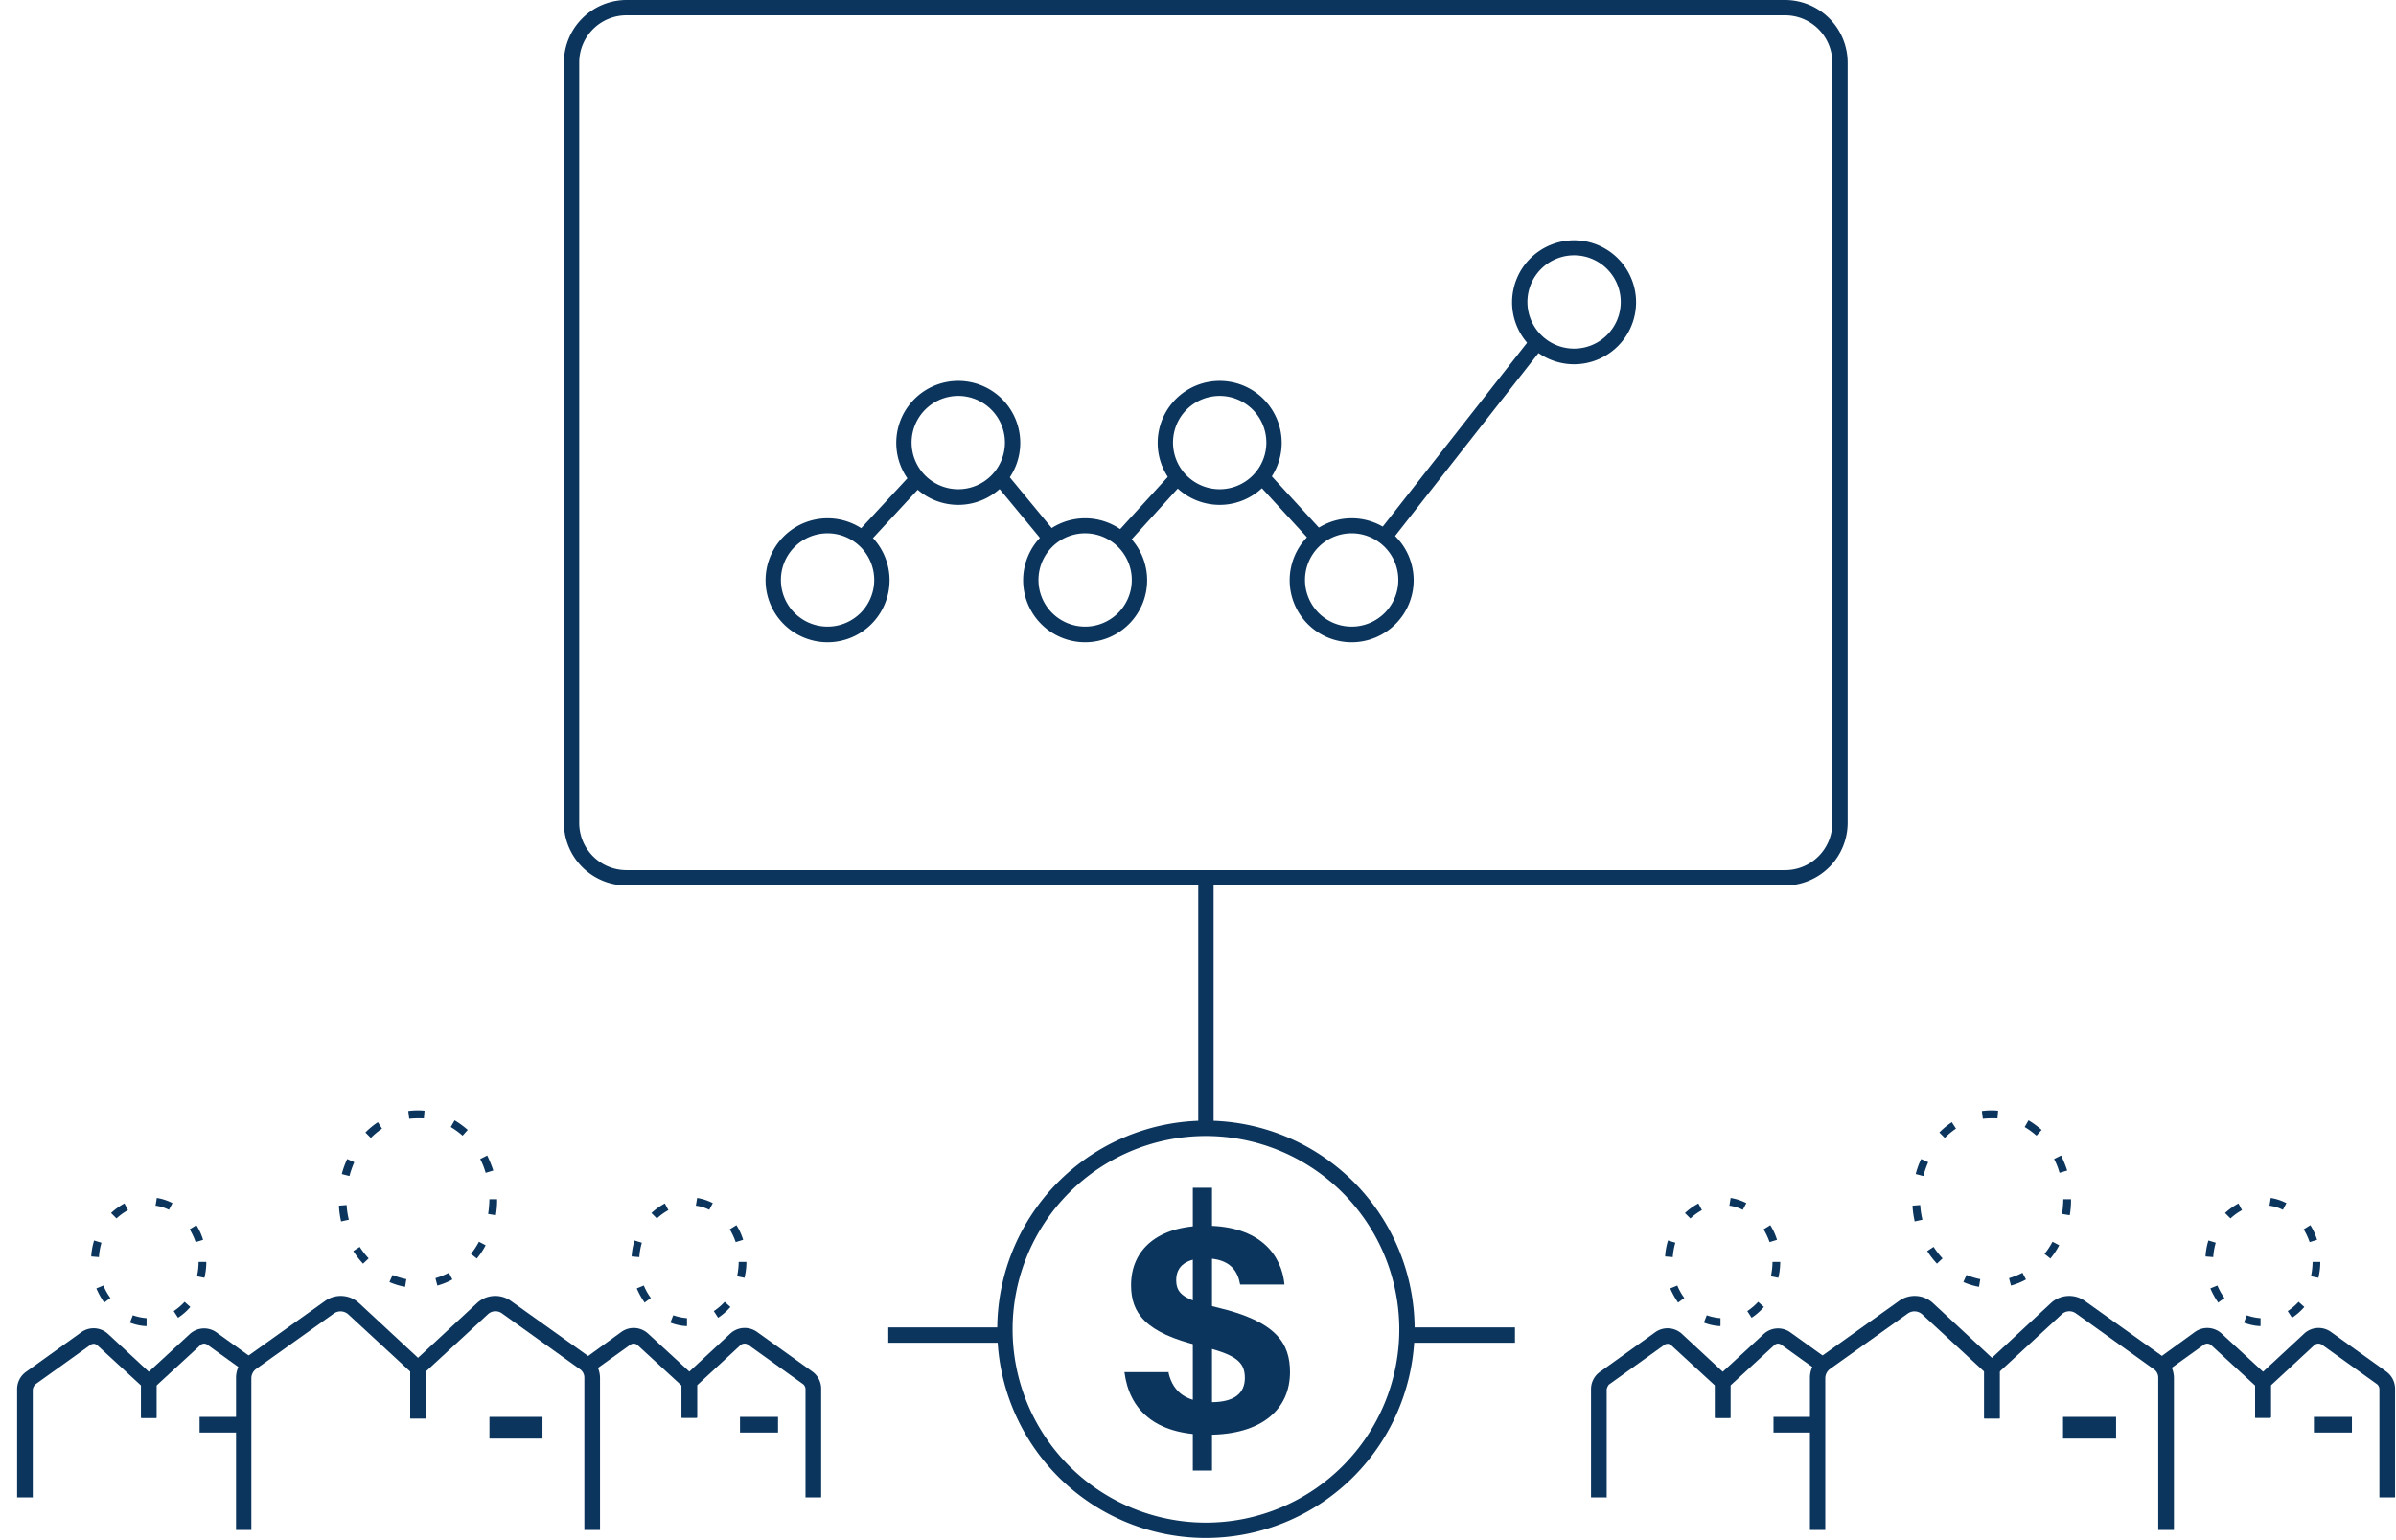 <svg xmlns="http://www.w3.org/2000/svg" xmlns:xlink="http://www.w3.org/1999/xlink" width="280" height="180" viewBox="0 0 280 180">
  <defs>
    <clipPath id="clip-path">
      <rect id="長方形_269" data-name="長方形 269" width="280" height="180" transform="translate(1856 2440)" fill="#fff"/>
    </clipPath>
  </defs>
  <g id="マスクグループ_8" data-name="マスクグループ 8" transform="translate(-1856 -2440)" clip-path="url(#clip-path)">
    <g id="_レイヤー_1-2" transform="translate(1858 2440)">
      <path id="パス_174" data-name="パス 174" d="M159.847,103.486H24.43a7.332,7.332,0,0,1-7.32-7.32V7.32A7.332,7.332,0,0,1,24.43,0H159.81a7.332,7.332,0,0,1,7.32,7.32V96.166a7.332,7.332,0,0,1-7.32,7.32ZM24.43,1.793A5.515,5.515,0,0,0,18.9,7.32V96.166a5.515,5.515,0,0,0,5.527,5.527H159.81a5.515,5.515,0,0,0,5.527-5.527V7.32a5.515,5.515,0,0,0-5.527-5.527H24.43Z" transform="translate(46.789)" fill="#0b355d"/>
      <rect id="長方形_67" data-name="長方形 67" width="9.486" height="1.793" transform="translate(98.103 62.313) rotate(-47.21)" fill="#0b355d"/>
      <path id="パス_175" data-name="パス 175" d="M35.714,23.22l-1.344-1.2,6.61-7.245,1.307,1.2Z" transform="translate(93.989 40.417)" fill="#0b355d"/>
      <path id="パス_176" data-name="パス 176" d="M44.019,34.424,42.6,33.3,60.451,10.56l1.531.9-.075.149Z" transform="translate(116.495 28.877)" fill="#0b355d"/>
      <rect id="長方形_68" data-name="長方形 68" width="1.793" height="9.635" transform="translate(144.818 56.355) rotate(-42.54)" fill="#0b355d"/>
      <rect id="長方形_69" data-name="長方形 69" width="1.793" height="9.187" transform="translate(114.164 56.369) rotate(-39.55)" fill="#0b355d"/>
      <path id="パス_177" data-name="パス 177" d="M30.665,30.71a7.245,7.245,0,1,1,7.245-7.245A7.252,7.252,0,0,1,30.665,30.71Zm0-12.735a5.453,5.453,0,1,0,5.453,5.453,5.459,5.459,0,0,0-5.453-5.453Z" transform="translate(64.045 44.355)" fill="#0b355d"/>
      <path id="パス_178" data-name="パス 178" d="M34.755,26.41A7.245,7.245,0,1,1,42,19.165a7.252,7.252,0,0,1-7.245,7.245Zm0-12.735a5.453,5.453,0,1,0,5.453,5.453A5.459,5.459,0,0,0,34.755,13.675Z" transform="translate(75.229 32.597)" fill="#0b355d"/>
      <path id="パス_179" data-name="パス 179" d="M42.935,26.41a7.245,7.245,0,1,1,7.245-7.245,7.252,7.252,0,0,1-7.245,7.245Zm0-12.735a5.453,5.453,0,1,0,5.453,5.453A5.459,5.459,0,0,0,42.935,13.675Z" transform="translate(97.598 32.597)" fill="#0b355d"/>
      <path id="パス_180" data-name="パス 180" d="M54.025,22.01a7.245,7.245,0,1,1,7.245-7.245A7.252,7.252,0,0,1,54.025,22.01Zm0-12.735a5.453,5.453,0,1,0,5.453,5.453A5.459,5.459,0,0,0,54.025,9.275Z" transform="translate(127.925 20.564)" fill="#0b355d"/>
      <path id="パス_181" data-name="パス 181" d="M38.725,30.71a7.245,7.245,0,1,1,7.245-7.245A7.252,7.252,0,0,1,38.725,30.71Zm0-12.735a5.453,5.453,0,1,0,5.453,5.453,5.459,5.459,0,0,0-5.453-5.453Z" transform="translate(86.086 44.355)" fill="#0b355d"/>
      <path id="パス_182" data-name="パス 182" d="M47.065,30.71a7.245,7.245,0,1,1,7.245-7.245A7.252,7.252,0,0,1,47.065,30.71Zm0-12.735a5.453,5.453,0,1,0,5.453,5.453,5.459,5.459,0,0,0-5.453-5.453Z" transform="translate(108.892 44.355)" fill="#0b355d"/>
      <rect id="長方形_70" data-name="長方形 70" width="12.884" height="1.793" transform="translate(101.806 155.136)" fill="#0b355d"/>
      <rect id="長方形_71" data-name="長方形 71" width="12.884" height="1.793" transform="translate(162.157 155.136)" fill="#0b355d"/>
      <rect id="長方形_72" data-name="長方形 72" width="1.793" height="29.279" transform="translate(138.031 102.59)" fill="#0b355d"/>
      <path id="パス_183" data-name="パス 183" d="M55.057,83.844A24.387,24.387,0,1,1,79.444,59.457,24.418,24.418,0,0,1,55.057,83.844Zm0-46.981A22.594,22.594,0,1,0,77.651,59.457,22.625,22.625,0,0,0,55.057,36.863Z" transform="translate(83.871 95.903)" fill="#0b355d"/>
      <path id="パス_184" data-name="パス 184" d="M39.8,55.539c.56,2.39,2.241,3.436,5,3.436s3.921-1.083,3.921-2.838c0-1.942-1.158-2.764-5.228-3.735-6.461-1.531-8.067-3.884-8.067-7.1,0-4.145,3.1-6.946,8.739-6.946,6.311,0,8.851,3.4,9.187,6.872H48.169c-.261-1.456-1.046-3.062-4.108-3.062-2.091,0-3.361.859-3.361,2.54s1.008,2.315,4.855,3.212c6.909,1.643,8.44,4.22,8.44,7.544,0,4.332-3.286,7.32-9.561,7.32S35.21,59.8,34.65,55.465h5.191Z" transform="translate(94.754 104.899)" fill="#0b355d"/>
      <rect id="長方形_73" data-name="長方形 73" width="2.241" height="33.051" transform="translate(137.396 138.815)" fill="#0b355d"/>
      <path id="パス_185" data-name="パス 185" d="M17.8,55.368a7.968,7.968,0,0,1-1.83-.56l.373-.822a8.767,8.767,0,0,0,1.606.486l-.149.9Zm3.772-.149-.224-.859a9.207,9.207,0,0,0,1.569-.635l.411.784a7.863,7.863,0,0,1-1.755.71Zm-8.664-2.54a9.347,9.347,0,0,1-1.158-1.494L12.5,50.7a9.246,9.246,0,0,0,1.046,1.344l-.672.635Zm13.3-.6-.71-.56a8.448,8.448,0,0,0,.934-1.419l.784.411a8.822,8.822,0,0,1-1.046,1.569ZM10.331,47.749a10.225,10.225,0,0,1-.261-1.867l.9-.075a9.107,9.107,0,0,0,.261,1.718l-.859.187ZM28.407,47l-.9-.149a13.333,13.333,0,0,0,.149-1.718h.9A10.222,10.222,0,0,1,28.407,47ZM11.265,42.408l-.859-.224a9.859,9.859,0,0,1,.635-1.755l.822.373a11.656,11.656,0,0,0-.56,1.606Zm15.947-.373a8.451,8.451,0,0,0-.635-1.606l.822-.411a14.368,14.368,0,0,1,.71,1.755l-.859.261ZM13.8,37.964l-.635-.635a8.855,8.855,0,0,1,1.457-1.2l.486.747A8.742,8.742,0,0,0,13.8,37.964ZM24.523,37.7a9.366,9.366,0,0,0-1.382-1.008l.448-.784a10.688,10.688,0,0,1,1.531,1.12Zm-6.237-1.979-.112-.9a8.127,8.127,0,0,1,1.9-.037l-.075.9a12.63,12.63,0,0,0-1.681.037Z" transform="translate(27.538 95.025)" fill="#0b355d"/>
      <path id="パス_186" data-name="パス 186" d="M8.643,67.912H6.85V50.135a3.014,3.014,0,0,1,1.307-2.5l9.112-6.5a3.149,3.149,0,0,1,3.921.224l7.843,7.282v6.237H27.241V49.426L19.958,42.7a1.346,1.346,0,0,0-1.643-.112L9.2,49.089a1.347,1.347,0,0,0-.56,1.046V67.912Z" transform="translate(18.732 110.901)" fill="#0b355d"/>
      <path id="パス_187" data-name="パス 187" d="M34.446,67.912H32.654V50.135a1.2,1.2,0,0,0-.56-1.046l-9.075-6.5a1.3,1.3,0,0,0-1.643.112l-7.282,6.722v5.453H12.3V48.641l7.843-7.282a3.149,3.149,0,0,1,3.921-.224l9.112,6.5a3.116,3.116,0,0,1,1.307,2.5V67.912Z" transform="translate(33.636 110.901)" fill="#0b355d"/>
      <rect id="長方形_74" data-name="長方形 74" width="6.199" height="2.54" transform="translate(55.198 165.592)" fill="#0b355d"/>
      <path id="パス_188" data-name="パス 188" d="M8.744,52.466a5.816,5.816,0,0,1-1.9-.411l.336-.859a6.163,6.163,0,0,0,1.606.336v.9Zm3.7-1.008-.486-.747a6.968,6.968,0,0,0,1.27-1.083l.672.6a6.848,6.848,0,0,1-1.456,1.27ZM3.851,49.74a9.2,9.2,0,0,1-.934-1.681l.822-.336a6.966,6.966,0,0,0,.822,1.456l-.71.523Zm11.727-2.913-.9-.187a8.58,8.58,0,0,0,.187-1.681h.9a7.746,7.746,0,0,1-.224,1.867ZM3.216,44.4l-.9-.075a7.839,7.839,0,0,1,.336-1.867l.859.261A7.89,7.89,0,0,0,3.216,44.4Zm11.316-1.718a8.111,8.111,0,0,0-.71-1.531l.784-.486a7.153,7.153,0,0,1,.784,1.718l-.859.261ZM5.27,39.88l-.635-.635A7.538,7.538,0,0,1,6.2,38.125l.411.784a6.838,6.838,0,0,0-1.344.971ZM11.4,38.872a4.779,4.779,0,0,0-1.569-.486l.149-.9a6.193,6.193,0,0,1,1.83.6l-.411.784Z" transform="translate(6.344 102.52)" fill="#0b355d"/>
      <path id="パス_189" data-name="パス 189" d="M1.793,61.333H0V48.672a2.48,2.48,0,0,1,1.046-2.017l6.461-4.631a2.478,2.478,0,0,1,3.1.187l5.677,5.266v4.556H14.49V48.262L9.374,43.556a.626.626,0,0,0-.822-.037L2.091,48.15a1.283,1.283,0,0,0-.261.56V61.37Z" transform="translate(0 113.671)" fill="#0b355d"/>
      <path id="パス_190" data-name="パス 190" d="M5.673,52.022H3.88V47.466l5.677-5.228a2.474,2.474,0,0,1,3.1-.224l4.37,3.137L15.98,46.607,11.611,43.47a.627.627,0,0,0-.822.075L5.673,48.25v3.772Z" transform="translate(10.61 113.683)" fill="#0b355d"/>
      <rect id="長方形_75" data-name="長方形 75" width="4.444" height="1.83" transform="translate(21.325 165.592)" fill="#0b355d"/>
      <path id="パス_191" data-name="パス 191" d="M25.654,52.466a5.817,5.817,0,0,1-1.9-.411l.336-.859a6.163,6.163,0,0,0,1.606.336v.9Zm3.66-1.008-.485-.747a6.968,6.968,0,0,0,1.27-1.083l.672.6a6.848,6.848,0,0,1-1.456,1.27ZM20.761,49.74a9.2,9.2,0,0,1-.934-1.681l.822-.336a6.966,6.966,0,0,0,.822,1.456l-.71.523Zm11.689-2.913-.9-.187a8.579,8.579,0,0,0,.187-1.681h.9a7.746,7.746,0,0,1-.224,1.867ZM20.126,44.4l-.9-.075a7.839,7.839,0,0,1,.336-1.867l.859.261A7.89,7.89,0,0,0,20.126,44.4ZM31.4,42.681a8.111,8.111,0,0,0-.71-1.531l.784-.486a7.153,7.153,0,0,1,.784,1.718l-.859.261Zm-9.224-2.8-.635-.635a7.538,7.538,0,0,1,1.569-1.12l.411.784A6.838,6.838,0,0,0,22.18,39.88Zm6.125-1.008a4.779,4.779,0,0,0-1.569-.486l.149-.9a6.192,6.192,0,0,1,1.83.6l-.411.784Z" transform="translate(52.587 102.52)" fill="#0b355d"/>
      <path id="パス_192" data-name="パス 192" d="M31.005,52.058H29.213V48.286L24.1,43.581a.678.678,0,0,0-.859-.075l-4.482,3.212L17.71,45.261l4.482-3.249a2.482,2.482,0,0,1,3.137.224l5.677,5.228v4.556Z" transform="translate(48.43 113.646)" fill="#0b355d"/>
      <path id="パス_193" data-name="パス 193" d="M37.046,61.36H35.253V48.7a.794.794,0,0,0-.261-.56l-6.461-4.631a.73.73,0,0,0-.859.037l-5.079,4.706v3.772H20.8V47.467L26.477,42.2a2.478,2.478,0,0,1,3.1-.187l6.461,4.631a2.476,2.476,0,0,1,1.046,2.017v12.66Z" transform="translate(56.88 113.644)" fill="#0b355d"/>
      <rect id="長方形_76" data-name="長方形 76" width="4.444" height="1.83" transform="translate(84.477 165.592)" fill="#0b355d"/>
      <path id="パス_194" data-name="パス 194" d="M67.078,55.368a7.968,7.968,0,0,1-1.83-.56l.373-.822a8.767,8.767,0,0,0,1.606.486l-.149.9Zm3.735-.149-.224-.859a9.207,9.207,0,0,0,1.569-.635l.411.784a7.863,7.863,0,0,1-1.755.71Zm-8.627-2.54a9.347,9.347,0,0,1-1.158-1.494l.747-.486a9.246,9.246,0,0,0,1.046,1.344l-.672.635Zm13.258-.6-.71-.56a8.449,8.449,0,0,0,.934-1.419l.784.411a8.822,8.822,0,0,1-1.046,1.569ZM59.571,47.749a10.225,10.225,0,0,1-.261-1.867l.9-.075a9.106,9.106,0,0,0,.261,1.718l-.859.187ZM77.684,47l-.9-.149a13.331,13.331,0,0,0,.149-1.718h.9A10.222,10.222,0,0,1,77.684,47ZM60.542,42.408l-.859-.224a9.859,9.859,0,0,1,.635-1.755l.822.373a11.657,11.657,0,0,0-.56,1.606Zm15.947-.373a8.452,8.452,0,0,0-.635-1.606l.822-.411a14.361,14.361,0,0,1,.71,1.755l-.859.261ZM63.082,37.964l-.635-.635a8.855,8.855,0,0,1,1.456-1.2l.486.747a8.741,8.741,0,0,0-1.307,1.083ZM73.8,37.7a9.367,9.367,0,0,0-1.382-1.008l.448-.784a10.689,10.689,0,0,1,1.531,1.12Zm-6.274-1.979-.112-.9a8.127,8.127,0,0,1,1.9-.037l-.075.9a12.63,12.63,0,0,0-1.681.037Z" transform="translate(162.19 95.025)" fill="#0b355d"/>
      <path id="パス_195" data-name="パス 195" d="M57.893,67.912H56.1V50.135a3.014,3.014,0,0,1,1.307-2.5l9.112-6.5a3.149,3.149,0,0,1,3.921.224l7.843,7.282v6.237H76.491V49.426L69.208,42.7a1.346,1.346,0,0,0-1.643-.112l-9.112,6.5a1.347,1.347,0,0,0-.56,1.046V67.912Z" transform="translate(153.412 110.901)" fill="#0b355d"/>
      <path id="パス_196" data-name="パス 196" d="M83.7,67.912H81.9V50.135a1.2,1.2,0,0,0-.56-1.046l-9.075-6.5a1.3,1.3,0,0,0-1.643.112l-7.283,6.722v5.453H61.55V48.641l7.843-7.282a3.149,3.149,0,0,1,3.921-.224l9.112,6.5a3.116,3.116,0,0,1,1.307,2.5V67.912Z" transform="translate(168.316 110.901)" fill="#0b355d"/>
      <rect id="長方形_77" data-name="長方形 77" width="6.199" height="2.54" transform="translate(239.09 165.592)" fill="#0b355d"/>
      <path id="パス_197" data-name="パス 197" d="M57.994,52.466a5.816,5.816,0,0,1-1.9-.411l.336-.859a6.163,6.163,0,0,0,1.606.336v.9Zm3.66-1.008-.486-.747a6.968,6.968,0,0,0,1.27-1.083l.672.6a6.848,6.848,0,0,1-1.456,1.27ZM53.1,49.74a9.205,9.205,0,0,1-.934-1.681l.822-.336a6.967,6.967,0,0,0,.822,1.456l-.71.523Zm11.727-2.913-.9-.187a8.581,8.581,0,0,0,.187-1.681h.9a7.746,7.746,0,0,1-.224,1.867ZM52.466,44.4l-.9-.075a7.839,7.839,0,0,1,.336-1.867l.859.261a7.89,7.89,0,0,0-.3,1.681Zm11.316-1.718a8.112,8.112,0,0,0-.71-1.531l.784-.486a7.153,7.153,0,0,1,.784,1.718l-.859.261Zm-9.262-2.8-.635-.635a7.538,7.538,0,0,1,1.569-1.12l.411.784A6.838,6.838,0,0,0,54.52,39.88Zm6.125-1.008a4.779,4.779,0,0,0-1.569-.486l.149-.9a6.193,6.193,0,0,1,1.83.6l-.411.784Z" transform="translate(141.024 102.52)" fill="#0b355d"/>
      <path id="パス_198" data-name="パス 198" d="M51.043,61.333H49.25V48.672A2.48,2.48,0,0,1,50.3,46.656l6.461-4.631a2.478,2.478,0,0,1,3.1.187l5.677,5.266v4.556H63.74V48.262l-5.116-4.706a.626.626,0,0,0-.822-.037L51.341,48.15a1.283,1.283,0,0,0-.261.56V61.37Z" transform="translate(134.68 113.671)" fill="#0b355d"/>
      <path id="パス_199" data-name="パス 199" d="M54.923,52.022H53.13V47.466l5.677-5.228a2.474,2.474,0,0,1,3.1-.224l4.369,3.137L65.23,46.607,60.861,43.47a.627.627,0,0,0-.822.075L54.923,48.25v3.772Z" transform="translate(145.29 113.683)" fill="#0b355d"/>
      <rect id="長方形_78" data-name="長方形 78" width="4.444" height="1.83" transform="translate(205.254 165.592)" fill="#0b355d"/>
      <path id="パス_200" data-name="パス 200" d="M74.866,52.466a5.817,5.817,0,0,1-1.9-.411L73.3,51.2a6.163,6.163,0,0,0,1.606.336v.9Zm3.7-1.008-.485-.747a6.967,6.967,0,0,0,1.27-1.083l.672.6a6.848,6.848,0,0,1-1.456,1.27Zm-8.59-1.718a9.205,9.205,0,0,1-.934-1.681l.822-.336a6.965,6.965,0,0,0,.822,1.456l-.71.523ZM81.7,46.827l-.9-.187a8.579,8.579,0,0,0,.187-1.681h.9a7.746,7.746,0,0,1-.224,1.867ZM69.376,44.4l-.9-.075a7.84,7.84,0,0,1,.336-1.867l.859.261A7.891,7.891,0,0,0,69.376,44.4Zm11.279-1.718a8.112,8.112,0,0,0-.71-1.531l.784-.486a7.153,7.153,0,0,1,.784,1.718l-.859.261Zm-9.262-2.8-.635-.635a7.538,7.538,0,0,1,1.569-1.12l.411.784A6.838,6.838,0,0,0,71.393,39.88Zm6.125-1.008a4.779,4.779,0,0,0-1.569-.486l.149-.9a6.193,6.193,0,0,1,1.83.6l-.411.784Z" transform="translate(187.266 102.52)" fill="#0b355d"/>
      <path id="パス_201" data-name="パス 201" d="M80.245,52.058H78.453V48.286l-5.116-4.706a.678.678,0,0,0-.859-.075L68,46.718,66.95,45.261l4.482-3.249a2.482,2.482,0,0,1,3.137.224l5.677,5.228v4.556Z" transform="translate(183.082 113.646)" fill="#0b355d"/>
      <path id="パス_202" data-name="パス 202" d="M86.3,61.36H84.5V48.7a.794.794,0,0,0-.261-.56l-6.461-4.631a.73.73,0,0,0-.859.037l-5.079,4.706v3.772H70.05V47.467L75.727,42.2a2.478,2.478,0,0,1,3.1-.187l6.461,4.631a2.476,2.476,0,0,1,1.046,2.017v12.66Z" transform="translate(191.56 113.644)" fill="#0b355d"/>
      <rect id="長方形_79" data-name="長方形 79" width="4.444" height="1.83" transform="translate(268.407 165.592)" fill="#0b355d"/>
    </g>
  </g>
</svg>
